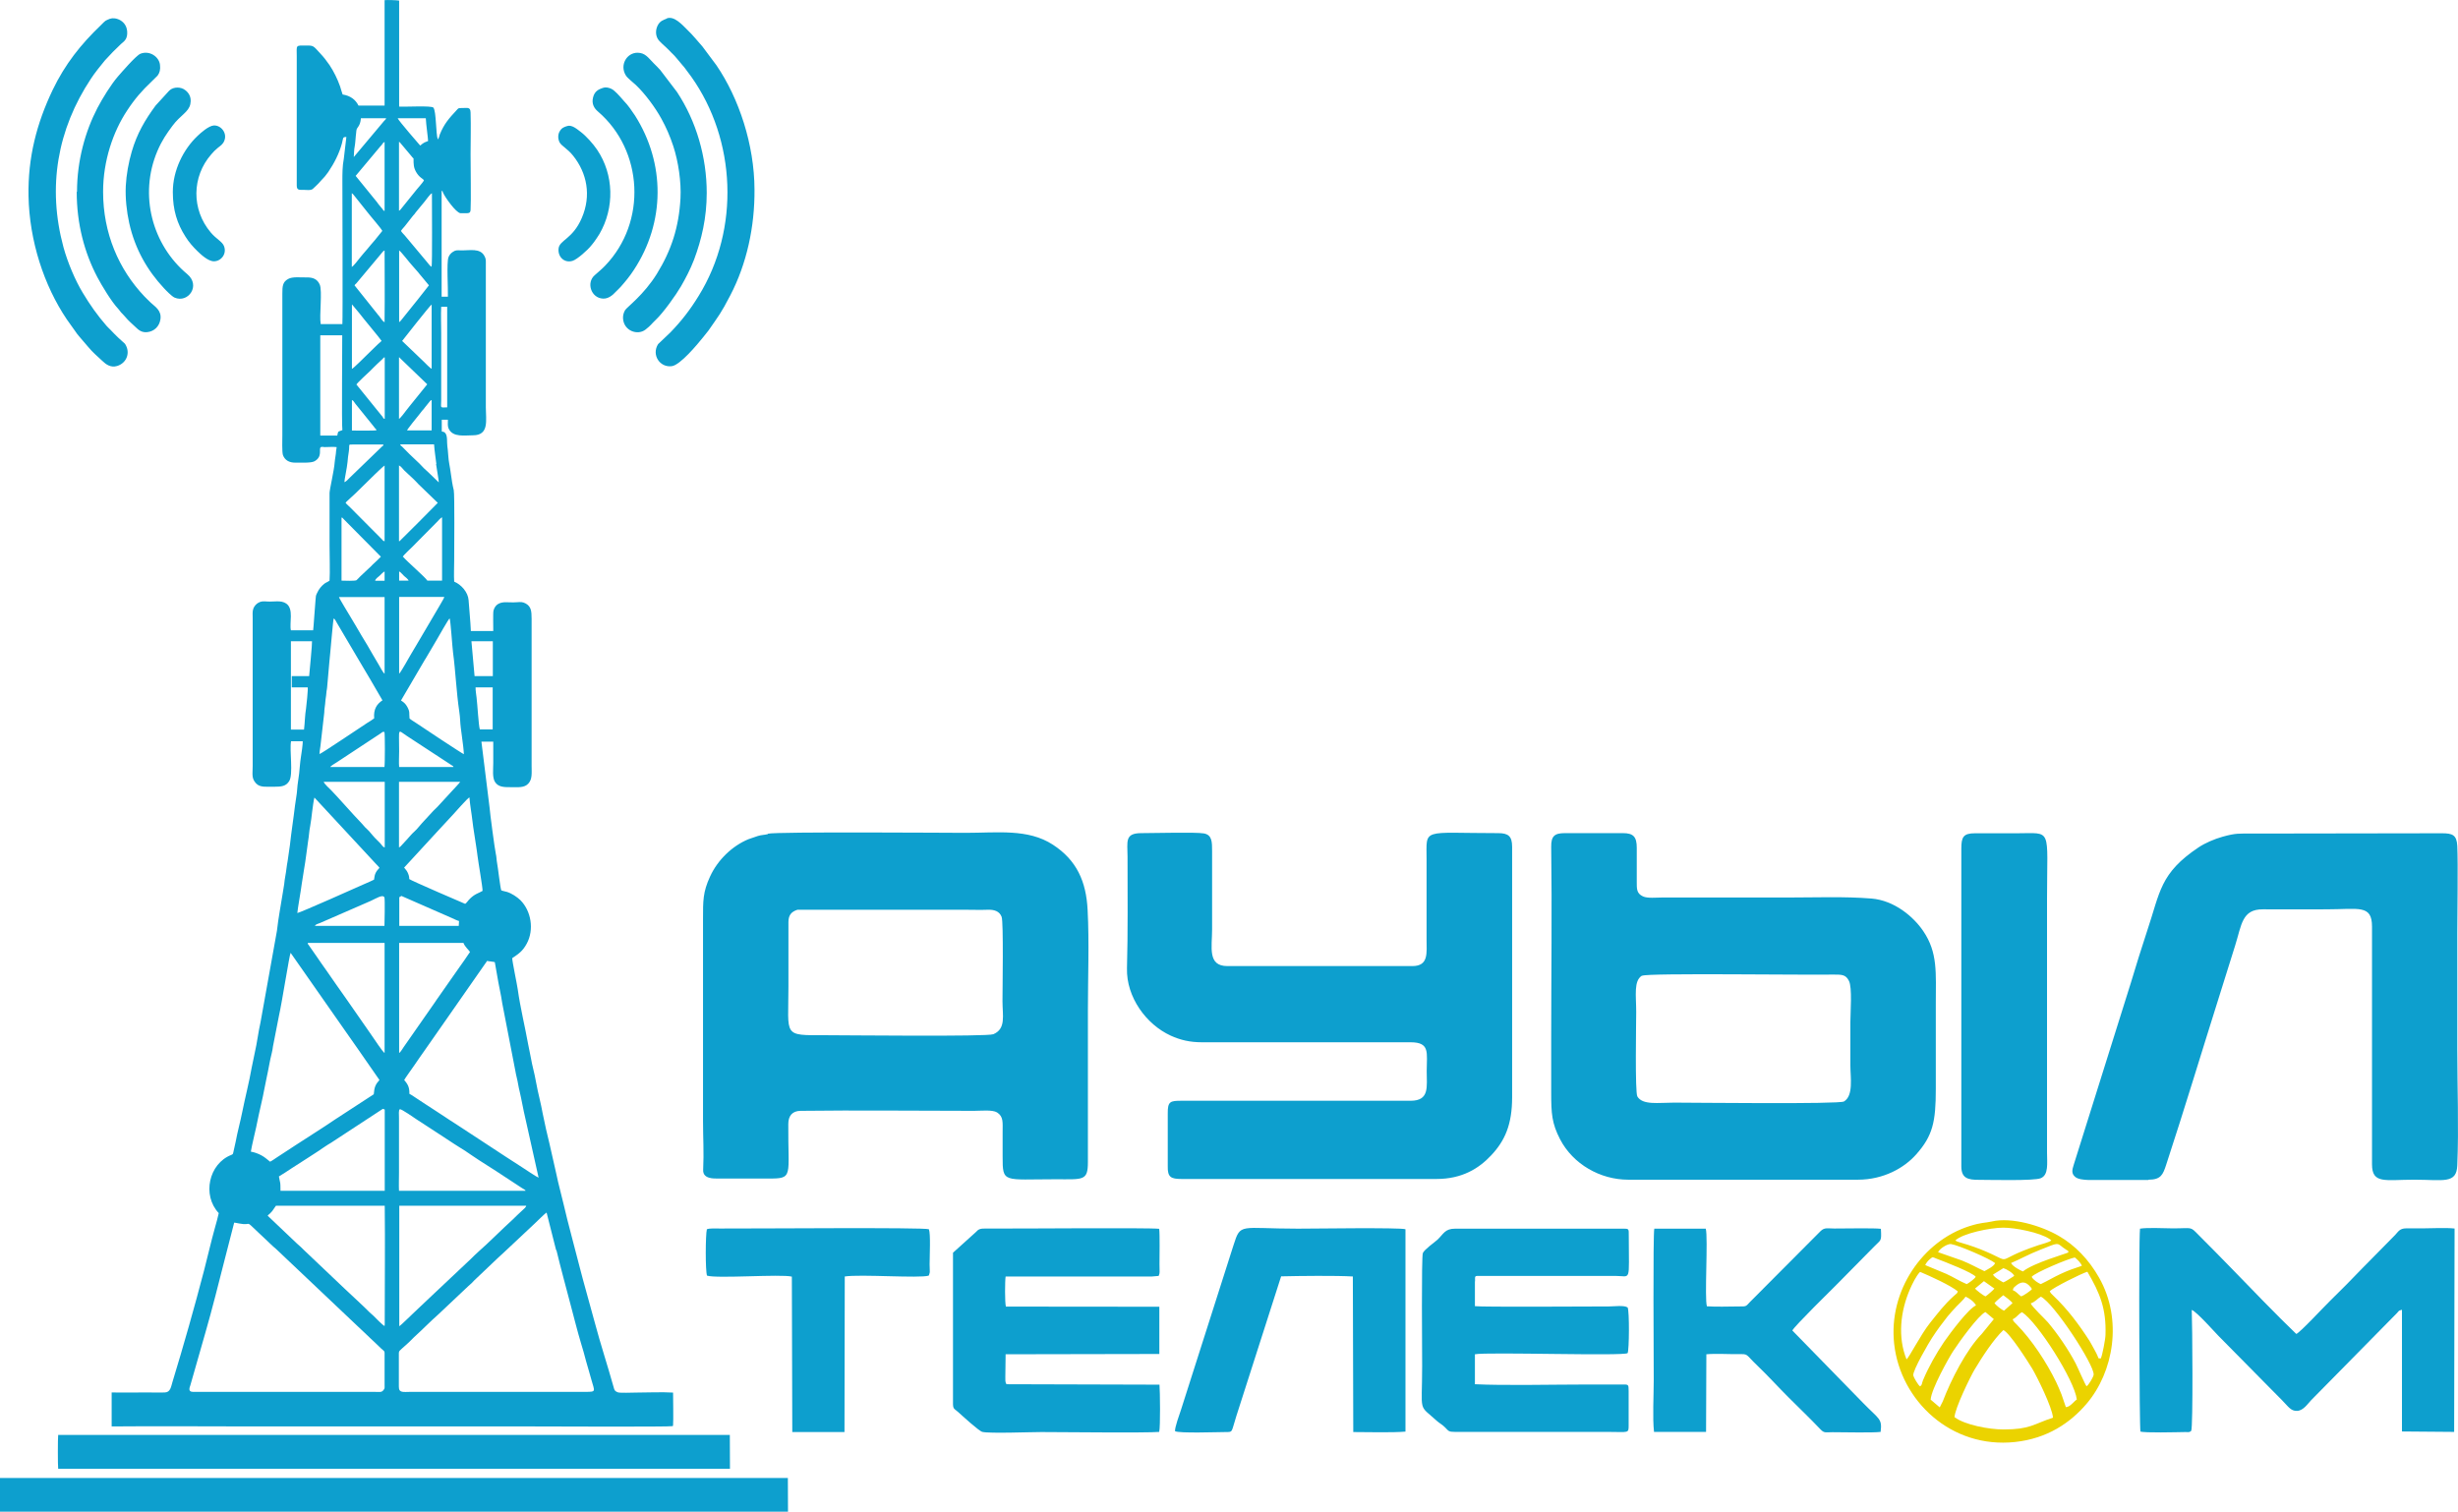 <svg width="252" height="155" viewBox="0 0 252 155" fill="none" xmlns="http://www.w3.org/2000/svg">
<g clip-path="url(#clip0_1_2)">
<path fill-rule="evenodd" clip-rule="evenodd" d="M204.223 125.241C203.419 125.418 203.214 125.314 201.928 125.713C197.118 127.234 193.594 132.33 194.194 137.794C194.837 143.613 200.027 148.561 206.591 147.852C209.91 147.497 212.264 145.873 213.916 143.938C216.693 140.689 217.644 135.298 215.202 131C214.164 129.169 212.761 127.692 211.065 126.717C209.281 125.684 206.27 124.768 204.208 125.241H204.223ZM200.466 127.19C201.197 126.466 204.047 125.876 205.378 125.876C206.606 125.876 209.12 126.363 210.129 127.042L210.246 127.131C210.246 127.131 210.29 127.161 210.305 127.19C209.998 127.412 209.398 127.53 208.974 127.677C203.901 129.376 206.869 129.627 203.039 128.091C202.6 127.914 202.235 127.796 201.752 127.633L200.773 127.338C200.626 127.279 200.86 127.382 200.626 127.279L200.48 127.205L200.466 127.19ZM198.697 128.401C198.828 128.032 199.691 127.5 200.027 127.559C200.802 127.677 203.989 129.051 204.544 129.509C204.427 129.849 203.726 130.173 203.448 130.336C202.673 129.981 202.001 129.583 201.138 129.243L198.682 128.386L198.697 128.401ZM206.196 129.494C207.118 129.11 207.907 128.637 209.223 128.121C211.079 127.382 210.875 127.426 211.489 127.899C212.205 128.445 211.957 128.076 212.059 128.416C211.913 128.519 208.463 129.494 207.395 130.365C207.132 130.262 206.357 129.863 206.182 129.509L206.196 129.494ZM198.565 129.066C199.354 129.361 202.249 130.484 202.556 130.912C202.439 131.133 201.84 131.562 201.635 131.665C200.977 131.399 200.261 130.941 199.545 130.616L197.454 129.745C197.454 129.745 197.41 129.716 197.381 129.701C197.483 129.479 197.673 129.258 197.849 129.11C198.185 128.815 198.126 128.903 198.565 129.066ZM208.302 130.912C208.594 130.498 212.117 129.021 212.717 128.933C212.951 129.125 213.36 129.494 213.433 129.789C212.585 130.07 212.059 130.247 211.24 130.631C210.539 130.956 209.968 131.311 209.223 131.665C208.945 131.547 208.433 131.222 208.287 130.912H208.302ZM205.392 130.026C205.685 130.114 206.401 130.513 206.503 130.823C206.284 130.971 205.597 131.414 205.392 131.488C205.378 131.488 204.486 131.03 204.325 130.69L205.392 130.026ZM203.389 131.355L204.471 132.123C204.384 132.256 203.77 132.788 203.565 132.92C203.316 132.847 202.571 132.241 202.483 132.123L203.404 131.355H203.389ZM206.357 132.271C206.445 131.99 206.401 132.093 206.577 131.916C207.161 131.384 207.644 131.311 208.185 131.975C208.302 132.108 208.258 132.02 208.302 132.212C208.024 132.448 207.483 132.847 207.205 132.92C206.781 132.596 206.781 132.477 206.343 132.271H206.357ZM195.466 139.389C194.545 137.115 194.822 134.471 195.816 132.182C196.021 131.709 196.474 130.764 196.854 130.41C197.907 130.853 199.954 131.783 200.714 132.404C200.626 132.655 200.714 132.522 200.334 132.861C199.34 133.747 198.682 134.634 197.863 135.653C196.898 136.864 195.743 139.182 195.451 139.389H195.466ZM210.129 132.404C210.524 132.005 213.462 130.543 214.003 130.395C215.305 132.61 215.948 134.205 215.86 136.864C215.86 137.263 215.538 138.976 215.378 139.286C214.968 139.242 215.319 139.448 214.749 138.429C214.544 138.075 214.413 137.794 214.223 137.484C213.126 135.786 211.971 134.235 210.524 132.861C210.1 132.463 210.232 132.507 210.144 132.389L210.129 132.404ZM204.486 133.615C204.603 133.437 205.202 132.95 205.378 132.802C205.524 132.906 206.196 133.393 206.328 133.615L205.465 134.383C205.188 134.294 204.676 133.866 204.471 133.615H204.486ZM196.854 142.151C196.664 142.048 196.182 141.206 196.153 141.029C196.08 140.512 197.819 137.558 198.068 137.189C198.594 136.376 199.091 135.712 199.661 134.988C199.968 134.604 200.275 134.294 200.582 133.954C200.86 133.659 201.328 133.245 201.518 132.95C201.884 133.098 202.425 133.496 202.585 133.851C201.84 134.146 199.968 136.642 199.311 137.587C198.492 138.798 197.717 140.172 197.147 141.531C197.015 141.856 197.074 142.018 196.854 142.136V142.151ZM208.185 133.644C208.696 133.467 208.828 133.186 209.237 132.95C210.612 133.659 214.705 139.936 214.647 140.94C214.647 141.147 214.12 142.048 213.916 142.136C213.769 141.974 212.995 140.157 212.79 139.773C212.044 138.355 210.962 136.775 209.954 135.579C209.632 135.21 208.346 134.013 208.185 133.629V133.644ZM198.872 144.307L197.936 143.51C197.995 142.432 199.808 139.197 200.246 138.533C200.89 137.543 202.834 134.855 203.55 134.53L204.413 135.254L203.185 136.76C201.591 138.4 200.027 141.457 199.179 143.687L198.872 144.293V144.307ZM206.372 135.254C206.825 135.032 206.913 134.722 207.308 134.545C208.887 135.564 212.673 141.486 212.922 143.495C212.629 143.672 212.234 144.278 211.796 144.278L211.357 142.993C211.153 142.505 211.006 142.121 210.802 141.708C209.837 139.714 208.316 137.395 206.781 135.83L206.503 135.549C206.503 135.549 206.474 135.505 206.46 135.49C206.46 135.475 206.43 135.446 206.416 135.431C206.416 135.402 206.357 135.313 206.343 135.283L206.372 135.254ZM200.378 145.326C200.422 144.381 202.015 141.147 202.425 140.453C203.185 139.168 204.413 137.292 205.392 136.376C206.065 136.701 207.892 139.581 208.36 140.349C208.887 141.25 210.378 144.263 210.48 145.356C208.463 146.02 208.141 146.567 205.407 146.567C203.887 146.567 201.43 146.094 200.392 145.312L200.378 145.326Z" fill="#EBD300"/>
<path fill-rule="evenodd" clip-rule="evenodd" d="M72.47 126.038C72.324 126.599 72.309 130.321 72.485 130.794C73.479 131.119 80.058 130.616 81.183 130.897L81.227 146.833H86.578L86.607 130.882C88.215 130.631 94.268 131.089 95.218 130.794C95.218 130.764 95.248 130.735 95.248 130.72C95.364 130.306 95.321 130.676 95.306 129.627C95.306 128.711 95.423 126.54 95.233 126.038C94.692 125.831 77.499 125.979 73.815 125.964C73.464 125.964 72.762 125.92 72.47 126.038ZM125.627 146.833C126.446 146.833 126.212 146.877 126.753 145.193L131.344 130.868C133.2 130.823 137.001 130.779 138.697 130.882L138.741 146.833C140.262 146.833 142.718 146.907 144.092 146.788V126.038C143.551 125.846 134.443 125.979 133.054 125.979C127.06 125.979 127.206 125.344 126.461 127.677L121.081 144.544C120.934 144.987 120.437 146.345 120.466 146.744C120.905 146.98 124.852 146.833 125.642 146.833H125.627ZM169.574 146.818H174.91L174.94 138.858C175.948 138.769 177.176 138.858 178.171 138.843C179.311 138.843 178.858 138.769 180.188 140.039C181.284 141.088 182.308 142.225 183.39 143.303C184.486 144.396 185.553 145.415 186.621 146.537C187.03 146.966 187.118 146.848 187.878 146.848C189.106 146.848 191.942 146.921 192.805 146.818C192.98 145.43 192.659 145.548 191.007 143.849L183.755 136.421C183.931 136.007 187.863 132.152 188.521 131.488L192.147 127.81C192.849 127.072 192.907 127.353 192.834 125.994C192.147 125.905 189.179 125.964 188.068 125.964C187.366 125.964 187.059 125.831 186.65 126.23L179.413 133.496C178.989 133.939 179.077 133.969 178.258 133.954C177.206 133.954 176.021 134.013 174.998 133.939C174.735 133.157 175.13 126.983 174.881 125.979H169.603C169.457 126.511 169.545 139.758 169.545 141.531C169.545 143.037 169.413 145.4 169.574 146.818ZM201.08 87.019V119.584C201.08 120.795 201.723 120.987 202.936 120.972C204.018 120.972 208.506 121.091 209.208 120.81C210.056 120.485 209.866 119.244 209.866 118.181V92.129C209.866 84.774 210.436 85.438 206.796 85.438H202.483C201.27 85.438 201.08 85.837 201.08 87.019ZM151.226 131.384C151.226 130.794 151.153 130.823 151.753 130.823H165.612C167.264 130.823 166.986 131.591 166.986 126.732C166.986 125.935 167.03 125.979 166.255 125.979H149.194C148.127 125.979 148.01 126.511 147.367 127.116C147.06 127.397 146.051 128.091 145.876 128.475C145.715 128.815 145.802 138.813 145.802 140.039C145.802 145.031 145.349 143.909 147.352 145.725C147.645 145.976 147.849 146.05 148.171 146.375C148.522 146.729 148.507 146.818 149.18 146.818H164.867C167.016 146.818 166.972 147.01 166.972 146.08V142.638C166.972 141.9 166.957 141.959 166.241 141.959H162.571C159.326 141.959 154.165 142.077 151.212 141.929V138.858C152.425 138.606 166.519 139.064 166.869 138.739C167.03 138.444 167.06 134.427 166.869 134.058C166.504 133.807 165.481 133.954 164.94 133.954C162.995 133.954 151.928 134.028 151.212 133.925V131.37L151.226 131.384ZM118.8 130.794C118.931 130.469 118.873 130.498 118.873 129.627C118.873 128.726 118.917 126.658 118.844 125.994C117.703 125.861 103.756 125.994 101.139 125.964C100.496 125.964 100.35 125.994 100.028 126.348L97.704 128.445V143.761C97.689 144.514 97.806 144.396 98.23 144.78C98.654 145.164 100.379 146.744 100.715 146.818C101.446 146.995 105.657 146.833 106.753 146.833C108.829 146.833 117.557 146.936 118.844 146.818C118.975 146.257 118.931 142.683 118.873 141.974L103.186 141.929C103.04 141.708 103.069 141.472 103.069 141.176L103.098 138.858L118.858 138.828V133.984L103.127 133.969C103.011 133.57 103.025 131.355 103.098 130.882H118.113L118.8 130.823V130.794ZM219.413 146.774C219.851 146.936 223.097 146.848 224.033 146.833C224.398 146.833 224.427 146.892 224.647 146.715C224.851 146.36 224.764 135.638 224.705 134.309C225.217 134.501 227.059 136.583 227.424 136.952L232.658 142.254C233.111 142.712 233.492 143.096 233.945 143.554C234.617 144.233 234.851 144.677 235.48 144.662C236.123 144.662 236.591 143.938 236.942 143.569L245.743 134.634C246.006 134.353 245.86 134.412 246.255 134.294V146.774L251.605 146.818L251.649 125.964C250.699 125.861 249.31 125.949 248.331 125.949C247.79 125.949 247.219 125.935 246.678 125.949C246.021 125.949 245.874 126.289 245.567 126.614C244.442 127.781 243.345 128.844 242.219 130.011C241.108 131.163 240.012 132.285 238.872 133.393C238.316 133.925 235.831 136.613 235.421 136.775C233.594 135.032 230.611 131.946 228.769 130.041C227.644 128.874 226.562 127.796 225.421 126.644C224.5 125.713 224.837 125.949 222.775 125.949C221.869 125.949 220.202 125.846 219.398 125.979C219.252 127.53 219.34 146.493 219.442 146.759L219.413 146.774ZM220.275 120.958C221.547 120.958 221.752 120.426 222.074 119.451C223.959 113.706 225.743 107.784 227.585 101.95C228.126 100.222 228.579 98.745 229.149 96.958C229.822 94.831 229.837 93.222 232 93.236C234.164 93.251 236.342 93.236 238.521 93.236C241.825 93.236 243.184 92.719 243.184 95.009V119.377C243.184 121.43 244.529 120.958 247.512 120.958C250.494 120.958 251.854 121.43 251.927 119.481C252.088 115.656 251.927 111.446 251.927 107.577V95.673C251.927 93.473 252.015 88.761 251.927 86.738C251.868 85.615 251.445 85.438 250.348 85.438L230.992 85.468C229.544 85.468 229.237 85.409 227.863 85.793C227.015 86.029 226.065 86.443 225.421 86.871C221.416 89.544 221.474 91.464 220.129 95.452C219.53 97.253 218.989 99.026 218.462 100.768L212.615 119.392C212.439 119.953 212.337 120.323 212.761 120.677C213.039 120.913 213.623 120.972 214.106 120.987H220.246L220.275 120.958ZM123.244 106.868H144.618C146.636 106.868 146.27 107.946 146.27 109.807C146.27 111.446 146.577 112.864 144.618 112.864H121.139C119.969 112.864 119.706 112.923 119.721 114.179V119.569C119.692 120.707 120.043 120.884 121.139 120.884H147.279C149.896 120.884 151.621 119.806 152.878 118.462C154.282 116.97 155.027 115.316 155.027 112.495V86.827C155.027 85.734 154.633 85.424 153.595 85.424C145.671 85.424 146.256 84.833 146.256 88.126V96.308C146.256 97.711 146.49 99.055 144.794 99.055H125.832C123.771 99.055 124.268 97.106 124.268 95.289V87.284C124.268 86.324 124.268 85.601 123.42 85.453C122.586 85.305 118.449 85.424 117.016 85.424C115.276 85.424 115.598 86.295 115.598 87.846C115.598 91.582 115.642 95.629 115.54 99.292C115.467 102.245 117.513 105.037 120.028 106.189C121.007 106.632 121.972 106.868 123.244 106.868ZM166.899 120.958H190.466C193.126 120.958 195.246 119.732 196.445 118.373C198.156 116.453 198.463 115.02 198.463 111.653C198.463 108.744 198.463 105.819 198.463 102.91C198.463 99.749 198.682 97.682 197.176 95.466C196.197 94.019 194.238 92.321 191.855 92.129C189.106 91.907 186.153 92.025 183.331 92.025H170.407C169.852 92.025 168.887 92.129 168.434 91.907C167.776 91.597 167.805 91.139 167.805 90.371V86.93C167.805 85.793 167.454 85.424 166.387 85.424H160.422C159.37 85.424 159.019 85.734 159.033 86.827C159.121 93.148 159.033 100.104 159.033 106.455C159.033 108.315 159.033 110.176 159.033 112.037C159.033 114.164 159.092 115.168 159.94 116.808C161.27 119.377 164.077 120.958 166.928 120.958H166.899ZM168.375 100.045C168.858 99.749 185.276 99.986 187.98 99.927C188.843 99.927 189.238 99.927 189.559 100.576C189.91 101.256 189.705 103.796 189.705 104.786V109.246C189.705 110.486 190.042 112.347 189.048 112.938C188.55 113.233 173.609 113.056 171.65 113.056C170.013 113.056 168.405 113.337 167.864 112.421C167.615 111.993 167.747 104.8 167.747 103.752C167.747 102.053 167.469 100.562 168.346 100.03L168.375 100.045ZM78.713 85.527C78.362 85.615 78.055 85.601 77.689 85.719C77.368 85.822 77.061 85.926 76.739 86.044C75.087 86.723 73.581 88.156 72.792 89.884C72.061 91.479 72.075 92.335 72.075 94.255V114.902C72.075 116.645 72.178 118.166 72.09 119.953C72.046 120.899 73.216 120.839 73.625 120.839H78.756C81.403 120.854 80.774 120.662 80.818 115.257C80.818 114.415 81.227 113.913 82.061 113.898C87.791 113.824 94.034 113.898 99.853 113.898C100.554 113.898 101.753 113.765 102.221 114.061C102.894 114.489 102.791 115.094 102.791 116.084C102.791 116.926 102.791 117.753 102.791 118.595C102.791 121.342 102.85 120.913 108.215 120.913C111.051 120.913 111.534 121.105 111.534 119.156V103.619C111.534 100.266 111.68 96.604 111.505 93.295C111.358 90.386 110.393 88.2 107.937 86.605C105.394 84.951 102.28 85.394 98.961 85.394C97.587 85.394 79.59 85.261 78.727 85.483L78.713 85.527ZM99.034 93.281C99.75 93.281 100.525 93.31 101.242 93.281C101.929 93.251 102.47 93.428 102.689 94.004C102.894 94.521 102.777 101.507 102.777 102.644C102.777 104.151 103.157 105.48 101.841 106.041C101.212 106.307 86.636 106.144 84.634 106.144C80.204 106.144 80.832 106.322 80.832 101.152V94.536C80.832 93.812 81.154 93.473 81.754 93.281H99.034Z" fill="#0D9FCE"/>
<path fill-rule="evenodd" clip-rule="evenodd" d="M58.157 12.923C57.85 13.011 57.572 13.1 57.353 13.514C57.192 13.824 57.192 14.237 57.368 14.592C57.572 14.976 58.187 15.242 58.757 15.965C60.175 17.738 60.643 20.042 59.648 22.346C58.713 24.531 57.353 24.605 57.265 25.491C57.178 26.348 57.865 26.998 58.698 26.747C59.181 26.599 60.263 25.624 60.599 25.196C60.701 25.063 60.818 24.945 60.906 24.812C61.096 24.531 61.271 24.31 61.461 23.985C63.011 21.312 62.953 17.915 61.213 15.345C60.803 14.739 60.102 13.957 59.561 13.543C59.195 13.277 58.654 12.761 58.143 12.923H58.157ZM17.719 19.702C17.719 21.533 18.158 22.922 19.006 24.251C19.371 24.841 19.81 25.329 20.234 25.742C20.555 26.052 21.316 26.791 21.93 26.791C22.661 26.791 23.275 26.038 22.968 25.24C22.792 24.768 22.178 24.517 21.608 23.837C19.62 21.489 19.649 18.122 21.666 15.818C21.886 15.567 22.061 15.375 22.339 15.153C22.602 14.946 22.865 14.784 22.997 14.429C23.318 13.647 22.661 12.834 21.93 12.864C21.389 12.893 20.555 13.647 20.263 13.927C18.801 15.301 17.719 17.472 17.719 19.672V19.702ZM61.856 8.994C61.359 9.157 60.964 9.349 60.803 9.984C60.628 10.663 60.935 11.121 61.3 11.431C65.95 15.419 66.344 22.759 62.046 27.234C61.695 27.603 61.359 27.869 60.964 28.224C60.087 28.991 60.599 30.557 61.812 30.616C62.353 30.646 62.792 30.291 63.142 29.907C63.333 29.7 63.479 29.597 63.64 29.405C64.122 28.859 64.575 28.312 64.985 27.677C68.201 22.789 68.216 16.763 65.102 11.845C64.838 11.446 64.341 10.722 63.99 10.383C63.903 10.294 63.844 10.205 63.757 10.117C63.523 9.851 63.026 9.275 62.689 9.113C62.441 8.994 62.119 8.906 61.841 9.009L61.856 8.994ZM19.517 10.634C19.663 9.954 19.327 9.482 18.976 9.231C18.538 8.891 17.836 8.906 17.441 9.216C17.324 9.305 17.266 9.393 17.178 9.482L15.95 10.826C14.854 12.317 14.05 13.691 13.509 15.537C13.187 16.63 12.953 17.915 12.895 19.067C12.836 20.322 12.982 21.651 13.245 22.862C13.845 25.565 15.131 27.751 16.798 29.538C17.017 29.774 17.602 30.38 17.895 30.513C19.283 31.118 20.614 29.287 19.196 28.105C15.629 25.137 14.21 20.012 16.14 15.478C16.608 14.385 17.076 13.72 17.675 12.908C18.494 11.8 19.342 11.505 19.517 10.663V10.634ZM72.455 19.776C72.455 16.113 71.388 12.421 69.4 9.423L67.689 7.178C67.485 6.942 67.251 6.72 67.031 6.498C66.432 5.893 66.154 5.42 65.365 5.406C64.239 5.406 63.508 6.69 64.166 7.739C64.341 8.02 64.926 8.463 65.189 8.714C66.11 9.585 67.178 11.018 67.806 12.17C68.303 13.071 68.683 13.942 69.034 15.005C69.546 16.571 69.853 18.653 69.765 20.322C69.605 23.32 68.815 25.683 67.353 28.061C65.993 30.262 64.254 31.502 64.078 31.812C63.947 32.049 63.859 32.315 63.873 32.639C63.947 33.939 65.379 34.426 66.183 33.791C66.768 33.334 66.797 33.201 67.221 32.802C67.996 32.078 69.312 30.232 69.824 29.346C70.292 28.534 70.774 27.618 71.154 26.628C71.929 24.561 72.455 22.331 72.455 19.776ZM7.865 19.658C7.865 22.981 8.669 25.934 9.985 28.43C10.438 29.287 11.433 30.941 12.12 31.665C12.222 31.768 12.31 31.916 12.412 32.034C12.529 32.167 12.646 32.255 12.748 32.388C13.289 33.023 13.465 33.112 13.918 33.555C14.181 33.806 14.503 34.116 15.088 34.057C15.819 33.983 16.345 33.452 16.447 32.743C16.593 31.812 15.848 31.414 15.468 31.044C15.234 30.808 15.014 30.616 14.795 30.38C12.178 27.618 10.57 23.926 10.57 19.658C10.57 16.468 11.608 13.484 13.026 11.343C13.816 10.132 14.576 9.275 15.482 8.418L16.155 7.754C16.374 7.458 16.462 7.134 16.403 6.646C16.316 5.834 15.351 5.14 14.4 5.509C13.947 5.686 12.412 7.473 12.091 7.842C11.374 8.669 10.497 10.102 9.985 11.077C8.743 13.469 7.895 16.468 7.895 19.672L7.865 19.658ZM68.362 1.905C68.011 2.053 67.66 2.142 67.426 2.614C67.221 3.028 67.192 3.515 67.412 3.943C67.587 4.283 68.172 4.711 68.625 5.184C69.005 5.598 68.99 5.509 69.429 6.041L69.985 6.705C70.058 6.794 70.116 6.838 70.175 6.927L70.876 7.872C75.452 14.326 75.891 23.453 71.622 30.35C70.73 31.798 69.868 32.905 68.727 34.087L67.47 35.283C66.768 36.391 67.66 37.72 68.888 37.543C69.751 37.41 71.476 35.342 72.09 34.574L72.631 33.895C73.683 32.374 73.903 32.152 74.868 30.291C76.563 27.042 77.382 23.232 77.353 19.436C77.338 14.828 75.759 10.072 73.449 6.69L72.017 4.77C71.432 4.121 71.139 3.707 70.452 3.043C69.97 2.57 69.107 1.58 68.347 1.891L68.362 1.905ZM11.316 1.905C10.716 2.156 10.877 2.053 10.336 2.585C8.289 4.549 6.681 6.558 5.395 9.231C3.757 12.657 2.851 16.157 2.924 20.101C3.012 24.694 4.503 29.272 6.857 32.758L7.719 33.969C7.792 34.057 7.822 34.131 7.895 34.22C8.041 34.382 8.143 34.545 8.275 34.678L9.035 35.564C9.547 36.184 9.971 36.509 10.482 36.996C10.862 37.365 11.345 37.72 12.003 37.528C12.924 37.247 13.333 36.302 12.938 35.475C12.822 35.224 12.763 35.194 12.573 35.032L12.134 34.633C11.842 34.353 11.593 34.102 11.316 33.806C11.184 33.673 11.038 33.54 10.921 33.407C9.985 32.329 9.24 31.281 8.479 30.011C7.719 28.755 6.944 26.939 6.506 25.344C4.839 19.185 5.877 13.263 9.327 8.064C9.693 7.503 10.351 6.676 10.76 6.188L11.579 5.317C11.71 5.184 11.857 5.036 11.988 4.918L12.412 4.505C12.631 4.298 13.011 4.106 13.041 3.471C13.114 2.083 11.769 1.728 11.33 1.92L11.316 1.905ZM5.965 147.113C5.921 147.379 5.921 150.348 5.965 150.599H74.838L74.824 147.128H5.965V147.113ZM0 155H80.788L80.774 151.544H0V155ZM35.131 9.703C35.029 9.423 34.956 9.142 34.868 8.861C34.605 8.108 34.21 7.311 33.786 6.676C33.494 6.247 33.172 5.834 32.821 5.465C32.134 4.726 32.178 4.667 31.447 4.667C30.248 4.667 30.424 4.578 30.424 5.819V19.023C30.424 19.51 30.672 19.466 31.096 19.466C31.389 19.466 31.871 19.554 32.076 19.362C32.266 19.17 32.456 19.023 32.646 18.816C32.836 18.624 32.982 18.417 33.157 18.255C33.304 18.107 33.304 18.092 33.421 17.944C33.523 17.811 33.552 17.782 33.655 17.634C34.254 16.748 34.766 15.773 35.058 14.695C35.204 14.164 35.087 14.045 35.511 14.045L35.248 16.276C35.102 17.014 35.102 17.826 35.102 18.565C35.102 19.407 35.146 32.891 35.102 33.23H32.88C32.719 32.374 33.07 29.819 32.777 29.169C32.544 28.652 32.134 28.43 31.432 28.445C30.833 28.46 29.985 28.342 29.532 28.608C28.976 28.918 28.947 29.346 28.947 30.114V44.632C28.947 45.06 28.903 46.33 29.006 46.655C29.196 47.172 29.634 47.453 30.321 47.438C30.862 47.423 31.886 47.497 32.251 47.29C33.084 46.818 32.675 46.094 32.865 45.872C32.938 45.784 33.187 45.828 33.275 45.843C33.655 45.843 34.152 45.799 34.517 45.843C34.517 45.976 34.473 46.02 34.459 46.212C34.444 46.596 34.342 47.024 34.312 47.408C34.254 48.236 33.801 50.141 33.786 50.539V55.945C33.786 56.861 33.845 58.736 33.786 59.534C33.611 59.667 33.421 59.726 33.26 59.844C32.938 60.095 32.69 60.405 32.514 60.789C32.368 61.099 32.383 61.084 32.353 61.468C32.31 61.838 32.134 64.54 32.105 64.629H29.824C29.649 63.876 30.146 62.428 29.342 61.882C28.801 61.513 28.07 61.719 27.412 61.675C27.017 61.646 26.769 61.631 26.476 61.808C26.257 61.941 26.082 62.133 25.979 62.384C25.862 62.679 25.906 63.049 25.906 63.388V78.526C25.906 79.383 25.76 79.797 26.257 80.328C26.666 80.771 27.368 80.653 28.07 80.668C28.859 80.668 29.312 80.624 29.649 80.092C30.087 79.383 29.663 76.931 29.839 76.001H31.038C31.067 76.149 30.892 77.419 30.848 77.64C30.76 78.187 30.731 78.733 30.672 79.294C30.614 79.826 30.497 80.402 30.468 80.919C30.438 81.48 30.307 82.042 30.248 82.573C30.087 83.962 29.868 85.291 29.722 86.664L29.488 88.289C29.459 88.481 29.386 88.82 29.371 89.042C29.312 89.574 29.181 90.12 29.137 90.652C29.108 90.888 29.049 91.213 29.006 91.464C28.801 92.779 28.538 94.108 28.392 95.437L26.71 104.815C26.476 105.834 26.359 106.912 26.125 107.917L25.804 109.467C25.541 110.974 25.131 112.539 24.839 114.002C24.634 115.035 24.356 116.01 24.166 117.044L23.918 118.166C23.874 118.344 23.874 118.344 23.713 118.417C21.403 119.318 20.701 122.553 22.427 124.384C22.324 124.842 22.178 125.403 22.047 125.846C21.637 127.308 21.301 128.8 20.921 130.262C19.927 134.073 18.83 137.927 17.675 141.723C17.544 142.136 17.485 142.757 16.915 142.771C16.33 142.801 15.687 142.771 15.088 142.771C13.874 142.771 12.646 142.801 11.447 142.771V146.257C16.257 146.213 21.067 146.257 25.862 146.257H54.634C55.306 146.257 68.698 146.316 68.976 146.227L69.005 146.124C69.049 145.77 69.005 143.096 69.005 142.786C67.821 142.712 66.388 142.786 65.175 142.786C64.838 142.786 63.552 142.845 63.333 142.757C63.04 142.639 62.996 142.565 62.909 142.225C62.295 140.024 61.564 137.809 60.979 135.608C60.453 133.629 59.853 131.606 59.341 129.583C58.83 127.545 58.26 125.551 57.792 123.513C57.558 122.494 57.251 121.43 57.046 120.411L56.344 117.31C56.096 116.276 55.847 115.242 55.643 114.194C55.54 113.677 55.438 113.115 55.306 112.598C55.043 111.565 54.897 110.472 54.634 109.453C54.502 108.951 54.429 108.389 54.312 107.887C54.254 107.621 54.195 107.341 54.151 107.09C53.815 105.229 53.347 103.338 53.084 101.463C53.026 101.005 52.514 98.583 52.514 98.243C53.187 97.785 53.581 97.534 54.005 96.751C54.78 95.319 54.458 93.399 53.347 92.291C53.011 91.966 52.456 91.597 51.973 91.449C51.842 91.405 51.491 91.346 51.403 91.302C51.301 91.198 51.052 88.924 50.964 88.496C50.906 88.215 50.906 87.831 50.833 87.55C50.73 87.122 50.219 83.267 50.19 82.78L49.356 76.045H50.57C50.57 76.769 50.57 77.507 50.57 78.231C50.57 78.881 50.453 79.738 50.76 80.195C51.111 80.727 51.724 80.712 52.397 80.712C53.143 80.712 53.757 80.786 54.166 80.343C54.59 79.885 54.502 79.25 54.502 78.512V63.447C54.502 62.635 54.444 62.192 53.903 61.882C53.581 61.705 53.391 61.719 52.967 61.749C52.602 61.779 52.266 61.749 51.9 61.749C51.286 61.734 50.774 61.941 50.599 62.591C50.526 62.842 50.584 64.319 50.57 64.703H48.274C48.23 63.669 48.114 62.591 48.04 61.528C47.982 60.715 47.28 59.932 46.564 59.637C46.52 58.972 46.564 58.19 46.564 57.51C46.564 56.329 46.622 50.731 46.52 50.259C46.447 49.978 46.388 49.653 46.344 49.387C46.242 48.797 46.184 48.176 46.067 47.6C45.95 47.024 45.95 46.316 45.862 45.739C45.804 45.355 45.906 44.647 45.628 44.381C45.467 44.218 45.423 44.307 45.292 44.233V43.037H45.92C45.92 43.436 45.862 43.687 46.023 43.997C46.461 44.853 47.631 44.632 48.494 44.632C50.175 44.632 49.809 43.066 49.809 41.796V27.131C49.809 26.717 49.839 26.555 49.663 26.244C49.21 25.403 48.157 25.698 47.236 25.669C46.856 25.669 46.739 25.624 46.447 25.816C46.227 25.949 46.067 26.141 45.979 26.377C45.774 26.909 45.95 29.656 45.92 30.424H45.277V19.569C45.394 19.584 45.38 19.643 45.423 19.761C45.657 20.278 46.739 21.784 47.192 21.858C47.295 21.873 47.792 21.858 47.909 21.858C48.157 21.843 48.23 21.77 48.245 21.518C48.303 20.809 48.245 16.896 48.245 15.832C48.245 14.415 48.289 12.953 48.245 11.549C48.23 10.914 47.909 11.092 47.324 11.077C46.973 11.077 47.002 11.092 46.812 11.298C46.052 12.111 45.526 12.701 45.087 13.794C45.043 13.912 44.985 14.237 44.883 14.282C44.678 13.765 44.736 11.387 44.429 11.033C44.239 10.811 41.505 10.973 40.921 10.929V0.059C40.643 0.015 39.722 -0.015 39.429 0.015V10.826H36.754C36.462 10.235 35.95 9.821 35.131 9.689V9.703ZM36.272 16.084V16.054L36.301 15.567C36.315 15.36 36.315 15.256 36.359 15.05C36.418 14.754 36.447 14.267 36.476 13.957C36.491 13.765 36.52 13.647 36.535 13.41C36.564 13.011 36.929 13.026 37.002 12.125H39.59C39.546 12.273 39.473 12.288 39.386 12.391L36.286 16.084H36.272ZM43.084 14.931C43.084 14.931 40.818 12.332 40.774 12.125H43.654C43.684 12.79 43.888 14.164 43.888 14.459C43.304 14.651 43.245 14.828 43.084 14.917V14.931ZM39.035 14.976C39.239 14.754 39.254 14.607 39.429 14.562V21.622C39.269 21.607 39.327 21.563 39.21 21.43L38.83 20.972C38.757 20.898 38.742 20.839 38.669 20.75L36.462 18.033L39.035 14.961V14.976ZM40.921 14.562C41.052 14.621 40.935 14.533 41.052 14.666L42.046 15.847C42.178 15.98 42.236 16.113 42.397 16.246C42.397 16.852 42.397 17.162 42.66 17.634C43.011 18.24 43.347 18.284 43.464 18.491C43.347 18.742 42.733 19.392 42.514 19.687L41.096 21.445C41.008 21.548 41.008 21.563 40.906 21.607V14.533L40.921 14.562ZM41.111 23.675C41.213 23.497 41.374 23.35 41.505 23.187L42.28 22.198C42.353 22.094 42.412 22.05 42.499 21.947C42.573 21.858 42.602 21.784 42.675 21.71C42.967 21.371 43.187 21.075 43.479 20.736C43.654 20.544 44.108 19.85 44.283 19.82C44.269 20.721 44.342 27.19 44.239 27.352C44.093 27.293 43.918 27.027 43.801 26.894L41.491 24.133C41.388 24.014 41.169 23.808 41.111 23.675ZM36.081 19.82C36.213 19.879 36.301 20.071 36.491 20.278L37.646 21.725C37.982 22.168 39.064 23.394 39.196 23.675L38.421 24.635C38.304 24.782 38.172 24.93 38.026 25.093C37.894 25.24 37.792 25.373 37.646 25.55C37.397 25.831 37.12 26.156 36.871 26.466C36.769 26.599 36.228 27.308 36.067 27.367V19.82H36.081ZM36.345 29.272C36.403 29.139 36.447 29.154 36.535 29.051L39.02 26.082C39.166 25.905 39.298 25.713 39.429 25.683C39.429 27.913 39.459 30.424 39.429 32.625V33.038C39.283 32.994 39.078 32.699 39.005 32.595C38.932 32.492 38.903 32.433 38.83 32.359C38.728 32.241 38.713 32.241 38.64 32.123C38.552 32.004 38.538 31.99 38.435 31.872L36.359 29.272H36.345ZM40.921 25.683C41.081 25.742 42.061 27.027 42.295 27.264L42.865 27.913C42.997 28.061 43.07 28.194 43.23 28.357L43.976 29.257L42.836 30.705C42.719 30.852 42.573 31.044 42.456 31.177L41.14 32.817C41.14 32.817 41.081 32.891 41.038 32.935C40.964 32.994 41.008 32.979 40.921 33.023V25.683ZM36.096 31.222L36.871 32.152C37.134 32.521 39.049 34.796 39.122 34.958C38.567 35.431 38.128 35.918 37.617 36.391C37.514 36.494 36.228 37.779 36.081 37.823V31.236L36.096 31.222ZM41.228 34.958C41.228 34.958 44.108 31.281 44.254 31.222V37.809C44.122 37.779 43.567 37.203 43.479 37.114L41.228 34.958ZM40.906 36.642C41.052 36.686 40.921 36.627 41.023 36.73L43.801 39.404L42.002 41.634C41.871 41.811 41.769 41.914 41.652 42.077C41.564 42.195 41.038 42.904 40.906 42.948V36.642ZM36.535 39.433C36.593 39.285 37.821 38.148 37.967 38.015C38.216 37.779 38.435 37.528 38.684 37.306L39.239 36.789C39.356 36.671 39.283 36.671 39.444 36.642V42.948C39.283 42.919 39.312 42.874 39.225 42.741L36.549 39.433H36.535ZM45.847 41.767C45.058 41.796 45.233 41.855 45.233 41.058V34.19C45.233 33.334 45.19 32.315 45.233 31.458H45.847V41.781V41.767ZM32.836 34.382H35.087C35.102 35.342 35.014 43.539 35.102 44.1C34.693 44.292 34.678 44.1 34.576 44.661H32.836V34.382ZM36.081 41.014C36.257 41.072 36.315 41.264 36.432 41.397L38.304 43.716C38.304 43.716 38.406 43.849 38.45 43.908C38.538 44.011 38.567 43.982 38.596 44.115C38.421 44.174 36.432 44.145 36.081 44.145V41.028V41.014ZM41.739 44.115C41.739 44.041 42.821 42.682 42.953 42.535L43.274 42.121C43.333 42.047 43.377 42.018 43.435 41.944C43.494 41.885 43.523 41.811 43.581 41.752C43.684 41.619 43.786 41.501 43.903 41.353C44.035 41.176 44.137 41.043 44.254 41.014V44.13H41.739V44.115ZM35.307 49.447C35.307 49.181 35.584 47.925 35.628 47.394C35.657 47.039 35.701 46.64 35.76 46.316C35.877 45.547 35.628 45.577 36.169 45.577H39.298C39.298 45.769 39.342 45.621 39.196 45.754L35.847 48.989C35.731 49.107 35.467 49.402 35.321 49.432L35.307 49.447ZM44.707 47.586C44.736 47.852 45.014 49.387 44.985 49.461L43.976 48.486C43.786 48.294 43.64 48.191 43.464 48.014C43.245 47.792 43.172 47.704 42.997 47.527L41.973 46.552C41.812 46.375 41.652 46.227 41.476 46.05C41.388 45.961 41.315 45.887 41.228 45.799C41.14 45.71 41.038 45.695 41.038 45.562H44.502C44.546 46.271 44.663 46.906 44.736 47.571L44.707 47.586ZM35.424 51.559C35.526 51.411 35.789 51.204 35.935 51.056C36.111 50.894 36.257 50.761 36.432 50.599L38.406 48.664C38.508 48.575 39.312 47.778 39.429 47.733V55.487C39.269 55.487 39.254 55.384 39.137 55.28L35.906 52.031C35.804 51.928 35.497 51.662 35.424 51.544V51.559ZM40.921 47.733C41.111 47.807 41.286 48.073 41.432 48.221L42.441 49.166C42.602 49.314 42.777 49.52 42.909 49.653L44.883 51.559L42.909 53.552C42.573 53.892 42.266 54.202 41.915 54.542L41.052 55.398C40.921 55.531 41.067 55.443 40.906 55.487V47.718L40.921 47.733ZM35.014 53.065C35.175 53.094 35.087 53.094 35.307 53.301L39.049 57.082C38.772 57.377 38.494 57.614 38.201 57.894C38.055 58.042 37.953 58.16 37.792 58.293L36.944 59.091C36.871 59.164 36.608 59.445 36.549 59.489C36.432 59.578 35.248 59.548 35.014 59.534V53.065ZM41.286 57.082C41.345 56.949 42.178 56.166 42.295 56.048C42.573 55.768 42.938 55.398 43.289 55.044L44.78 53.538C44.912 53.405 45.16 53.109 45.321 53.035V59.534H43.815C43.611 59.194 41.754 57.599 41.315 57.082H41.286ZM38.465 59.534C38.465 59.371 38.815 59.12 38.918 59.032C39.035 58.928 39.312 58.618 39.429 58.603V59.548H38.465V59.534ZM40.921 58.589C41.052 58.633 41.301 58.943 41.432 59.061C41.52 59.135 41.871 59.401 41.886 59.534H40.921V58.589ZM39.429 69.074C39.298 69.03 38.918 68.306 38.815 68.129C38.611 67.775 38.421 67.479 38.231 67.14C37.865 66.475 37.456 65.811 37.061 65.161C36.681 64.526 36.286 63.817 35.891 63.182C35.804 63.034 34.766 61.336 34.751 61.217H39.429V69.074ZM40.921 61.203H45.555C45.54 61.336 45.087 62.044 44.999 62.222L43.26 65.175C42.85 65.84 42.499 66.505 42.09 67.154C42.017 67.273 41.052 69.015 40.921 69.074V61.203ZM29.824 65.751H31.988C32.017 65.988 31.739 68.823 31.695 69.326H29.912V70.478H31.549C31.593 70.625 31.418 72.397 31.374 72.663C31.257 73.343 31.257 74.096 31.169 74.805H29.824V65.766V65.751ZM48.318 65.751H50.526V69.326H48.654L48.333 65.751H48.318ZM50.511 70.463V74.79H49.195C49.064 74.406 48.947 72.206 48.859 71.526C48.83 71.26 48.742 70.729 48.757 70.478H50.526L50.511 70.463ZM32.748 77.33C32.748 77.212 32.821 76.68 32.85 76.518L33.245 73.062C33.245 72.737 33.304 72.501 33.333 72.176C33.348 71.954 33.391 71.526 33.435 71.305C33.465 71.142 33.45 71.039 33.479 70.862C33.494 70.729 33.538 70.61 33.538 70.478L33.772 67.819C33.786 67.568 33.83 67.199 33.859 66.918C33.903 66.505 34.152 63.536 34.21 63.418C34.356 63.462 34.473 63.772 34.561 63.905L36.739 67.597C37.163 68.321 37.587 69.015 37.982 69.695L39.21 71.807C38.654 72.176 38.274 72.693 38.362 73.653C38.201 73.786 37.865 73.993 37.646 74.125C36.842 74.642 32.924 77.301 32.748 77.316V77.33ZM43.596 67.597C44.035 66.889 44.415 66.18 44.839 65.486C44.926 65.338 45.95 63.521 46.096 63.403C46.198 63.595 46.374 66.386 46.447 66.903C46.71 68.868 46.783 70.935 47.09 72.988C47.119 73.239 47.178 73.638 47.178 73.874C47.207 74.716 47.514 76.326 47.558 77.33C47.426 77.301 43.23 74.524 42.675 74.14C42.485 74.007 42.119 73.8 41.988 73.668C41.929 73.106 42.046 73.018 41.769 72.501C41.578 72.146 41.418 72.028 41.111 71.822L43.596 67.583V67.597ZM33.859 78.645C33.889 78.541 34.415 78.231 34.532 78.157L39.035 75.189C39.181 75.085 39.225 74.997 39.415 75.056C39.473 75.277 39.473 78.305 39.415 78.645H33.845H33.859ZM40.921 78.645C40.877 78.231 40.921 77.478 40.921 77.035C40.921 74.554 40.73 74.82 41.71 75.455L46.403 78.526C46.476 78.586 46.461 78.541 46.491 78.645H40.935H40.921ZM39.429 86.886C39.283 86.871 39.181 86.694 39.005 86.487C38.859 86.325 38.772 86.251 38.611 86.088C38.362 85.852 38.084 85.512 37.85 85.232C37.719 85.084 37.573 84.966 37.441 84.833C37.309 84.685 37.193 84.567 37.061 84.405L36.286 83.578C35.57 82.809 34.663 81.761 33.962 81.037C33.815 80.89 33.245 80.373 33.187 80.166H39.444V86.886H39.429ZM40.921 80.166H47.178C47.119 80.284 46.52 80.904 46.388 81.052L44.839 82.736C44.693 82.883 44.575 82.987 44.429 83.135L43.435 84.213C43.143 84.508 42.777 85.01 42.485 85.261C42.178 85.527 41.988 85.793 41.71 86.088L41.125 86.723C41.038 86.812 41.008 86.856 40.906 86.886V80.166H40.921ZM30.482 93.62C30.526 93.103 30.848 91.346 30.935 90.637C31.052 89.781 31.301 88.466 31.389 87.698C31.447 87.225 31.52 86.679 31.593 86.206C31.681 85.734 31.695 85.187 31.798 84.715C31.886 84.257 31.944 83.71 32.003 83.223C32.032 82.987 32.178 81.879 32.236 81.776L38.508 88.54C38.581 88.614 38.859 88.894 38.903 88.983C38.567 89.337 38.406 89.574 38.347 90.194C38.041 90.356 37.69 90.489 37.368 90.637C36.71 90.933 30.687 93.62 30.468 93.62H30.482ZM41.432 88.968C41.476 88.88 41.432 88.968 41.491 88.894L44.78 85.32C45.365 84.685 45.862 84.139 46.462 83.504C46.578 83.385 47.996 81.761 48.128 81.761C48.187 82.573 48.347 83.371 48.435 84.168C48.523 84.966 48.684 85.808 48.786 86.561C48.844 86.989 48.918 87.373 48.961 87.787C49.035 88.422 49.488 90.977 49.473 91.346C49.093 91.582 48.64 91.641 48.07 92.262C47.953 92.38 47.85 92.572 47.69 92.675C47.675 92.675 42.149 90.297 41.959 90.135C41.959 89.854 41.886 89.662 41.783 89.441C41.681 89.219 41.535 89.116 41.418 88.939L41.432 88.968ZM32.295 94.935C32.31 94.787 32.66 94.698 32.807 94.639L38.026 92.365C38.552 92.129 39.254 91.656 39.415 92.025C39.473 92.173 39.429 94.846 39.415 94.935H32.295ZM40.935 91.996C40.935 91.996 41.081 91.907 41.154 91.863L46.344 94.137C46.535 94.226 46.9 94.403 47.061 94.433L47.032 94.935H40.935V91.981V91.996ZM39.429 96.692V107.961C39.269 107.917 38.304 106.44 38.143 106.218C38.055 106.1 37.982 105.982 37.909 105.879L35.453 102.349C34.766 101.404 34.137 100.458 33.479 99.528C33.172 99.085 32.792 98.568 32.5 98.125L31.637 96.884C31.564 96.796 31.564 96.825 31.549 96.678H39.429V96.692ZM40.921 96.678H47.514C47.646 97.062 48.084 97.431 48.187 97.608C48.128 97.711 48.04 97.815 47.953 97.948C47.499 98.642 46.871 99.469 46.374 100.207L44.999 102.172C44.853 102.364 44.736 102.556 44.561 102.807L41.388 107.356C41.301 107.474 41.052 107.917 40.921 107.961V96.678ZM25.716 118.093C25.862 117.236 26.096 116.379 26.272 115.538C26.432 114.725 26.622 113.869 26.813 113.042C27.017 112.185 27.149 111.343 27.339 110.487C27.529 109.659 27.646 108.803 27.865 107.961C27.924 107.754 27.953 107.518 27.982 107.311L28.611 104.092C28.889 102.91 29.678 97.859 29.795 97.697L35.497 105.849C35.877 106.396 36.257 106.942 36.637 107.474L38.903 110.738C38.523 111.166 38.377 111.417 38.318 112.2L34.327 114.799C33.055 115.67 31.637 116.542 30.336 117.398L28.348 118.698C28.143 118.831 27.909 119.008 27.69 119.112L27.266 118.772C27.12 118.654 26.988 118.565 26.798 118.462C26.506 118.299 26.082 118.137 25.701 118.078L25.716 118.093ZM41.432 110.752C41.505 110.575 42.324 109.467 42.485 109.216C42.821 108.699 43.201 108.197 43.552 107.68C44.269 106.647 44.956 105.687 45.687 104.623L49.941 98.524C50.087 98.553 50.116 98.568 50.321 98.583L50.628 98.627C50.73 98.657 50.657 98.627 50.73 98.657L50.979 100.074C51.125 101.005 51.374 102.009 51.491 102.866L52.836 109.807C52.909 110.265 53.055 110.738 53.128 111.21C53.201 111.668 53.347 112.141 53.42 112.569C53.596 113.485 53.8 114.445 54.005 115.316L55.219 120.751C55.058 120.707 53.757 119.835 53.508 119.673C51.286 118.255 49.122 116.793 46.929 115.375C46.359 115.021 45.847 114.666 45.277 114.297C44.722 113.942 44.21 113.588 43.625 113.219C43.333 113.027 43.084 112.864 42.792 112.672C42.573 112.539 42.178 112.244 41.973 112.155C41.988 111.402 41.769 111.136 41.418 110.708L41.432 110.752ZM28.581 120.633C29.049 120.352 29.473 120.072 29.941 119.761C30.935 119.112 32.368 118.225 33.275 117.59C33.494 117.428 33.698 117.325 33.932 117.177L39.254 113.691L39.444 113.765V122.095H28.757C28.742 121.002 28.757 121.548 28.596 120.633H28.581ZM40.906 122.11C40.877 121.519 40.906 120.825 40.906 120.219V114.622C40.906 114.312 40.847 113.795 40.994 113.736C41.14 113.677 42.543 114.666 42.704 114.77L44.926 116.217C45.672 116.689 46.403 117.206 47.178 117.679C47.573 117.915 47.923 118.152 48.303 118.417C49.283 119.097 50.643 119.909 51.666 120.603L53.333 121.696C53.406 121.74 53.523 121.829 53.611 121.873C53.654 121.903 53.727 121.947 53.757 121.962C53.932 122.095 53.815 121.962 53.874 122.095H40.906V122.11ZM40.921 123.631H53.947C53.932 123.779 53.698 123.971 53.581 124.074C53.143 124.458 52.894 124.739 52.558 125.049C51.417 126.083 50.16 127.367 49.078 128.313C48.801 128.564 48.538 128.815 48.274 129.081L44.999 132.167C44.839 132.345 44.751 132.374 44.59 132.551L42.558 134.471C42.339 134.663 41.052 135.948 40.935 135.978V123.631H40.921ZM27.441 124.679C27.485 124.547 27.529 124.576 27.69 124.414C27.777 124.325 27.836 124.266 27.909 124.177C28.041 124.015 28.143 123.808 28.289 123.631H39.444C39.488 127.412 39.444 131.399 39.444 135.225C39.444 135.357 39.444 135.476 39.444 135.608C39.444 135.668 39.444 135.756 39.444 135.8C39.444 135.86 39.444 135.86 39.429 135.904V135.963C39.225 135.874 38.494 135.121 38.274 134.9C38.143 134.767 38.055 134.722 37.894 134.56C37.339 133.984 35.921 132.699 35.277 132.079L31.184 128.194C30.95 127.958 30.701 127.722 30.424 127.486L27.456 124.665L27.441 124.679ZM24.02 125.359C24.122 125.359 24.386 125.433 24.517 125.447C25.95 125.728 24.985 124.96 26.476 126.363C26.696 126.57 26.856 126.732 27.09 126.939C27.485 127.308 27.924 127.751 28.304 128.062L36.71 136.022C37.134 136.406 37.5 136.775 37.909 137.159C38.347 137.543 38.669 137.898 39.108 138.296C39.473 138.621 39.429 138.474 39.429 139.123V142.063C39.429 142.358 39.459 142.343 39.298 142.55C39.108 142.786 38.932 142.712 38.318 142.712H20.921C20.541 142.712 20.161 142.712 19.78 142.712C19.225 142.712 19.459 142.225 19.517 142.033L21.082 136.554C21.739 134.294 22.456 131.414 23.041 129.125L24.006 125.374L24.02 125.359ZM57.046 128.18C57.47 129.952 58.055 132.093 58.537 133.925C58.859 135.136 59.21 136.539 59.561 137.706C59.751 138.326 59.926 138.932 60.087 139.567C60.263 140.202 60.453 140.807 60.628 141.457C60.964 142.683 61.169 142.712 60.014 142.712H42.119C41.345 142.712 40.877 142.86 40.891 142.151V139.138C40.891 138.488 40.862 138.607 41.213 138.267C41.418 138.075 41.637 137.883 41.856 137.691C42.09 137.484 42.236 137.307 42.456 137.1C43.245 136.391 44.195 135.417 44.926 134.781L48.026 131.857C48.274 131.636 48.406 131.532 48.625 131.281L51.081 128.948C51.52 128.564 51.9 128.18 52.339 127.781L54.809 125.462C55.029 125.255 55.906 124.384 56.037 124.325L57.017 128.194L57.046 128.18Z" fill="#0D9FCE"/>
</g>
<defs>
<clipPath id="clip0_1_2">
<rect width="252" height="155" fill="white"/>
</clipPath>
</defs>
</svg>
